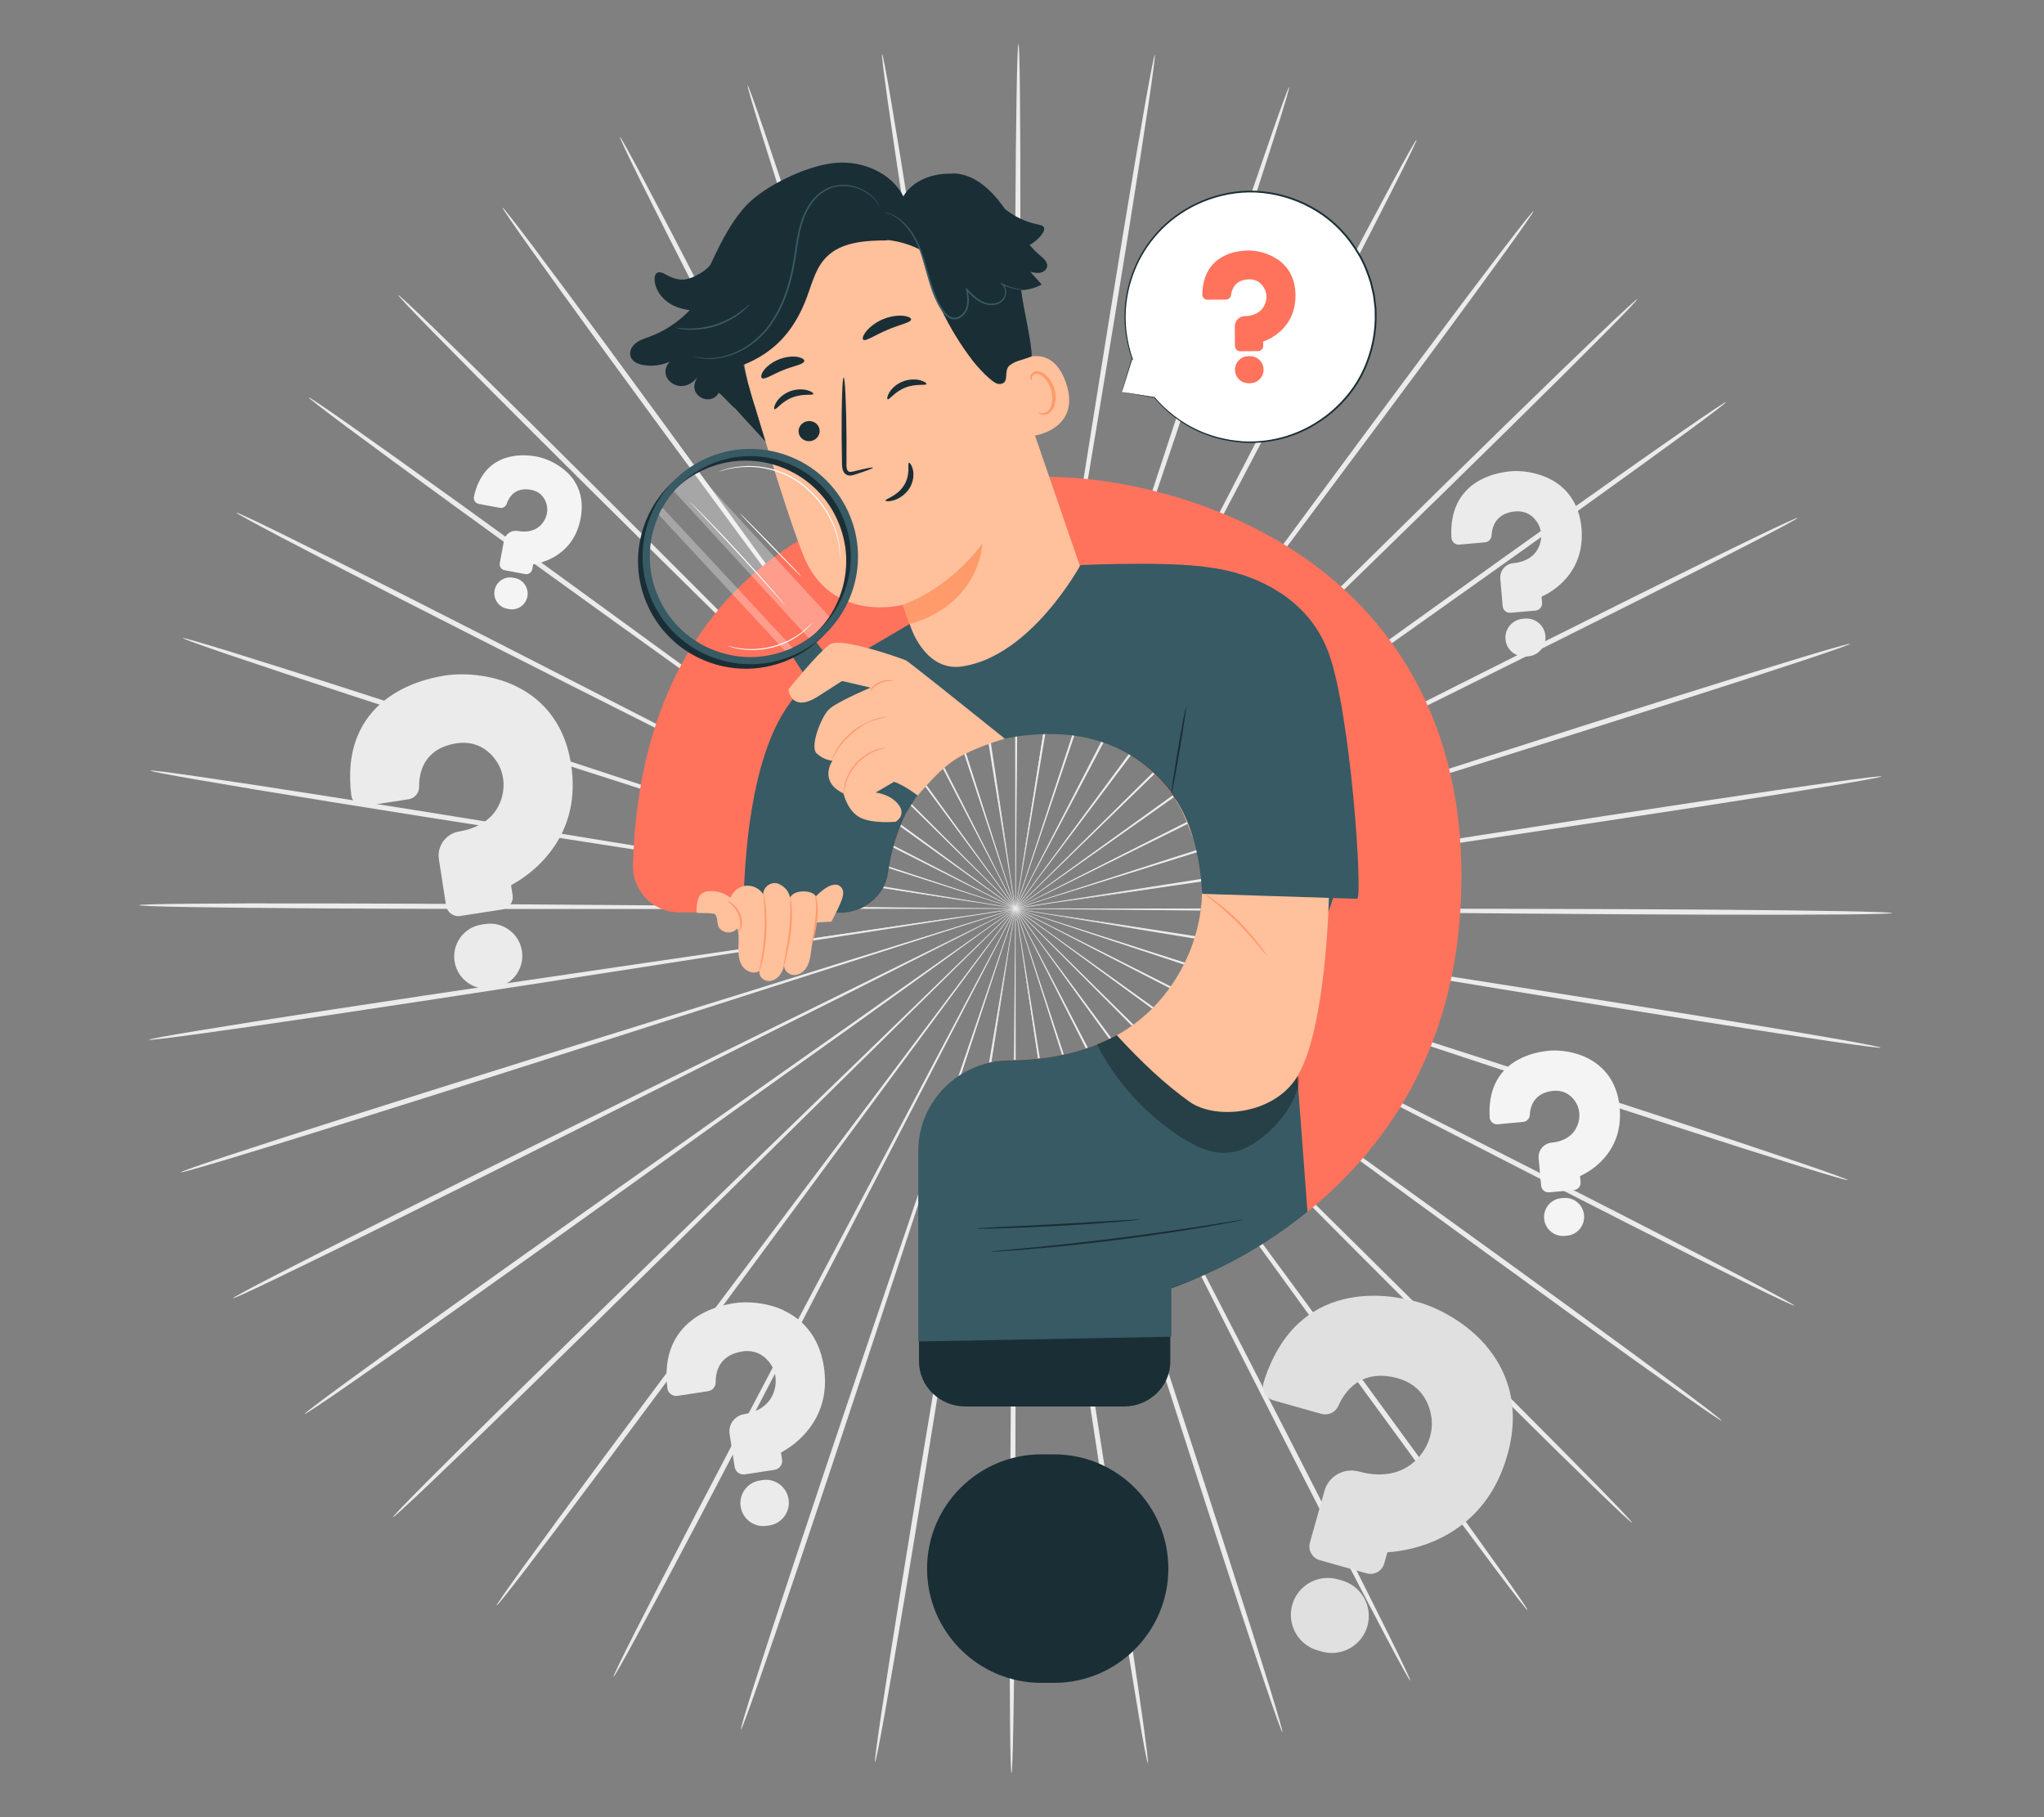 <?xml version="1.0" encoding="UTF-8"?>
<svg id="Layer_2" data-name="Layer 2" xmlns="http://www.w3.org/2000/svg" xmlns:xlink="http://www.w3.org/1999/xlink" viewBox="0 0 540 480">
  <rect x="0" y="0" width="540" height="480" fill="#808080" stroke="none"/>
  <defs>
    <style>
      .cls-1 {
        fill: #ffc09c;
      }

      .cls-1, .cls-2, .cls-3, .cls-4, .cls-5, .cls-6, .cls-7, .cls-8, .cls-9, .cls-10, .cls-11 {
        stroke-width: 0px;
      }

      .cls-12 {
        opacity: .3;
      }

      .cls-2 {
        fill: #ff735d;
      }

      .cls-3 {
        fill: #375a64;
      }

      .cls-5 {
        fill: #e0e0e0;
      }

      .cls-13 {
        clip-path: url(#clippath-6);
      }

      .cls-6 {
        fill: none;
      }

      .cls-14 {
        clip-path: url(#clippath-7);
      }

      .cls-15 {
        clip-path: url(#clippath-1);
      }

      .cls-16 {
        clip-path: url(#clippath-4);
      }

      .cls-7 {
        fill: #1a2e35;
      }

      .cls-8 {
        fill: #fff;
      }

      .cls-9 {
        fill: #ff9b6a;
      }

      .cls-17 {
        clip-path: url(#clippath);
      }

      .cls-10 {
        fill: #f4f4f4;
      }

      .cls-18 {
        clip-path: url(#clippath-3);
      }

      .cls-11 {
        fill: #ebebeb;
      }

      .cls-19 {
        clip-path: url(#clippath-5);
      }
    </style>
    <clipPath id="clippath">
      <rect id="SVGID" class="cls-6" x="32" y="2" width="476" height="476"/>
    </clipPath>
    <clipPath id="clippath-1">
      <rect id="SVGID-2" data-name="SVGID" class="cls-6" x="32" y="2" width="476" height="476"/>
    </clipPath>
    <clipPath id="clippath-3">
      <rect id="SVGID-3" data-name="SVGID" class="cls-6" x="32" y="2" width="476" height="476"/>
    </clipPath>
    <clipPath id="clippath-4">
      <rect id="SVGID-4" data-name="SVGID" class="cls-6" x="32" y="2" width="476" height="476"/>
    </clipPath>
    <clipPath id="clippath-5">
      <rect id="SVGID-5" data-name="SVGID" class="cls-6" x="289.79" y="270.73" width="53.38" height="33.8"/>
    </clipPath>
    <clipPath id="clippath-6">
      <rect id="SVGID-6" data-name="SVGID" class="cls-6" x="178.05" y="124.97" width="41.08" height="43.61"/>
    </clipPath>
    <clipPath id="clippath-7">
      <rect id="SVGID-7" data-name="SVGID" class="cls-6" x="174.07" y="134.13" width="35.33" height="37.73"/>
    </clipPath>
  </defs>
  <g id="Layer_2-2" data-name="Layer 2">
    <g>
      <rect class="cls-6" width="540" height="480"/>
      <g class="cls-17">
        <g class="cls-15">
          <path class="cls-11" d="M334.28,240.68c-45.73-.43-87.12-.83-117.12-1.11-14.97-.07-27.08-.13-35.49-.17-4.17,0-7.41.02-9.65.02-1.08.02-1.91.03-2.51.03-.57.01-.85.03-.85.05s.29.04.85.06c.6.01,1.43.03,2.51.06,2.24.03,5.48.07,9.65.12,8.41.04,20.53.11,35.49.19,30,.02,71.39.04,117.12.07,45.71,0,87.11.06,117.07.27,14.98.11,27.11.25,35.49.41,4.19.08,7.44.16,9.65.25,2.21.08,3.36.17,3.36.25,0,.08-1.16.15-3.37.22-2.21.06-5.46.11-9.65.15-8.38.08-20.51.09-35.49.05-29.97-.08-71.36-.44-117.07-.91"/>
          <path class="cls-11" d="M333.37,250.86c-45.11-7.44-85.93-14.17-115.52-19.06-14.77-2.36-26.73-4.28-35.04-5.6-4.12-.63-7.32-1.12-9.54-1.45-1.07-.15-1.89-.27-2.48-.35-.56-.07-.85-.1-.85-.08,0,.02.28.08.84.19.59.11,1.41.25,2.47.44,2.21.37,5.4.91,9.51,1.6,8.3,1.33,20.26,3.26,35.03,5.63,29.63,4.61,70.51,10.98,115.69,18.01,45.16,7,86.04,13.39,115.61,18.2,14.78,2.4,26.74,4.4,34.99,5.84,4.13.72,7.33,1.3,9.49,1.73,2.17.42,3.3.69,3.28.77-.01.08-1.17-.02-3.36-.3-2.19-.28-5.41-.72-9.56-1.33-8.29-1.21-20.27-3.05-35.07-5.39-29.59-4.68-70.42-11.38-115.5-18.85"/>
          <path class="cls-11" d="M330.85,260.77c-43.36-14.36-82.59-27.35-111.03-36.76-14.21-4.63-25.71-8.37-33.7-10.97-3.97-1.26-7.05-2.24-9.19-2.92-1.03-.31-1.83-.56-2.4-.73-.54-.16-.82-.23-.83-.21,0,.02.26.12.79.32.56.2,1.35.47,2.37.82,2.12.71,5.19,1.74,9.14,3.06,7.99,2.61,19.49,6.36,33.7,11,28.53,9.16,67.88,21.79,111.37,35.75,43.48,13.92,82.83,26.58,111.26,35.93,14.22,4.67,25.7,8.5,33.62,11.21,3.96,1.35,7.03,2.43,9.1,3.18,2.07.75,3.15,1.19,3.12,1.27-.03.08-1.15-.2-3.27-.81-2.12-.61-5.23-1.55-9.23-2.79-8-2.48-19.54-6.16-33.77-10.77-28.47-9.21-67.73-22.17-111.05-36.56"/>
          <path class="cls-11" d="M326.79,270.16c-40.53-20.9-77.2-39.82-103.79-53.53-13.3-6.78-24.06-12.26-31.53-16.07-3.72-1.86-6.61-3.31-8.61-4.31-.97-.47-1.72-.83-2.25-1.09-.51-.24-.77-.36-.78-.34,0,.02.24.16.73.43.52.28,1.26.67,2.21,1.18,1.98,1.03,4.85,2.52,8.54,4.44,7.47,3.81,18.23,9.31,31.52,16.09,26.71,13.47,63.56,32.06,104.28,52.59,40.71,20.5,77.55,39.11,104.14,52.75,13.3,6.82,24.03,12.38,31.42,16.28,3.69,1.95,6.55,3.49,8.48,4.55,1.92,1.07,2.92,1.66,2.88,1.73-.04.07-1.11-.38-3.1-1.31-1.99-.93-4.92-2.35-8.67-4.19-7.5-3.69-18.31-9.12-31.63-15.88-26.65-13.52-63.35-32.41-103.84-53.33"/>
          <path class="cls-11" d="M321.28,278.8c-36.72-26.89-69.94-51.23-94.03-68.87-12.06-8.74-21.82-15.82-28.6-20.73-3.38-2.41-6-4.29-7.82-5.58-.88-.61-1.56-1.09-2.05-1.43-.47-.32-.71-.47-.72-.46-.01.01.21.2.66.54.47.36,1.13.86,1.99,1.51,1.79,1.32,4.39,3.24,7.73,5.7,6.77,4.92,16.53,12,28.58,20.75,24.25,17.42,57.7,41.46,94.66,68.02,36.97,26.52,70.4,50.59,94.5,68.15,12.05,8.78,21.77,15.93,28.45,20.92,3.34,2.5,5.92,4.45,7.65,5.8,1.73,1.35,2.62,2.09,2.57,2.16-.05.07-1.03-.55-2.85-1.78-1.82-1.23-4.48-3.08-7.89-5.48-6.82-4.8-16.64-11.82-28.73-20.56-24.18-17.46-57.43-41.77-94.11-68.68"/>
          <path class="cls-11" d="M314.47,286.49c-32.03-32.2-61.01-61.33-82.02-82.45-10.53-10.48-19.06-18.97-24.98-24.87-2.95-2.9-5.26-5.15-6.84-6.71-.77-.74-1.37-1.31-1.8-1.73-.41-.38-.63-.58-.64-.56-.01.01.18.23.56.63.41.43.99,1.02,1.73,1.79,1.56,1.58,3.83,3.87,6.74,6.81,5.92,5.9,14.44,14.39,24.96,24.88,21.2,20.93,50.45,49.8,82.78,81.71,32.33,31.87,61.56,60.77,82.6,81.82,10.52,10.52,18.99,19.08,24.81,25.03,2.91,2.98,5.15,5.31,6.64,6.9,1.5,1.6,2.26,2.47,2.2,2.52-.06.06-.93-.7-2.54-2.19-1.61-1.49-3.94-3.73-6.93-6.62-5.98-5.79-14.57-14.23-25.13-24.71-21.13-20.95-50.14-50.07-82.13-82.28"/>
          <path class="cls-11" d="M306.54,293.04c-26.56-36.72-50.6-69.94-68.02-94.03-8.75-11.97-15.83-21.66-20.75-28.4-2.46-3.32-4.38-5.9-5.7-7.68-.65-.85-1.15-1.51-1.51-1.98-.34-.44-.53-.66-.54-.65-.02.01.14.25.46.71.34.48.81,1.16,1.43,2.04,1.29,1.8,3.17,4.41,5.58,7.77,4.91,6.73,11.99,16.43,20.73,28.41,17.64,23.93,41.99,56.94,68.88,93.41,26.91,36.44,51.23,69.47,68.69,93.49,8.73,12.01,15.75,21.76,20.55,28.53,2.4,3.39,4.25,6.03,5.47,7.84,1.23,1.81,1.84,2.78,1.77,2.83-.07.05-.81-.83-2.16-2.55s-3.31-4.29-5.81-7.61c-5-6.64-12.15-16.29-20.93-28.27-17.57-23.94-41.64-57.16-68.15-93.87"/>
          <path class="cls-11" d="M297.67,298.29c-20.41-40.36-38.88-76.89-52.27-103.36-6.74-13.17-12.21-23.84-16-31.25-1.91-3.65-3.39-6.5-4.41-8.46-.51-.94-.89-1.67-1.17-2.19-.27-.49-.42-.74-.43-.73-.02,0,.1.27.34.78.26.53.62,1.27,1.09,2.23.99,1.98,2.43,4.85,4.28,8.53,3.79,7.41,9.24,18.08,15.97,31.26,13.63,26.35,32.44,62.71,53.23,102.89,20.81,40.14,39.59,76.52,53.03,102.93,6.72,13.21,12.11,23.92,15.78,31.35,1.83,3.72,3.24,6.61,4.16,8.59.93,1.98,1.38,3.03,1.3,3.07-.08.04-.67-.95-1.73-2.86-1.06-1.91-2.59-4.74-4.53-8.41-3.88-7.33-9.42-17.97-16.19-31.15-13.56-26.36-32.06-62.87-52.43-103.23"/>
          <path class="cls-11" d="M288.07,302.11c-13.72-43.03-26.13-81.96-35.13-110.19-4.56-14.06-8.25-25.44-10.81-33.34-1.3-3.91-2.31-6.94-3.01-9.04-.35-1.01-.62-1.79-.81-2.34-.19-.53-.29-.79-.31-.79-.02,0,.05.28.21.82.17.56.41,1.35.72,2.37.66,2.11,1.63,5.16,2.86,9.09,2.56,7.9,6.24,19.29,10.79,33.35,9.26,28.14,22.04,66.96,36.15,109.86,14.14,42.87,26.89,81.71,35.95,109.88,4.53,14.08,8.14,25.5,10.58,33.41,1.22,3.95,2.14,7.03,2.74,9.13.6,2.1.87,3.21.79,3.23-.08.02-.51-1.04-1.25-3.09-.74-2.05-1.8-5.09-3.13-9-2.67-7.84-6.43-19.2-11.02-33.27-9.18-28.13-21.63-67.06-35.31-110.08"/>
          <path class="cls-11" d="M277.97,304.38c-6.68-44.62-12.73-85-17.11-114.26-2.26-14.59-4.09-26.4-5.36-34.6-.66-4.06-1.17-7.22-1.53-9.4-.18-1.05-.32-1.86-.43-2.44-.1-.55-.16-.83-.18-.83s0,.29.08.84c.08.58.19,1.4.33,2.45.32,2.19.78,5.35,1.38,9.42,1.26,8.2,3.08,20.01,5.33,34.61,4.65,29.23,11.08,69.55,18.17,114.1,7.13,44.53,13.52,84.86,17.96,114.09,2.23,14.61,3.97,26.45,5.12,34.64.57,4.09.99,7.28,1.25,9.44.26,2.16.35,3.3.27,3.32s-.34-1.11-.75-3.24c-.41-2.14-.97-5.3-1.66-9.38-1.38-8.15-3.29-19.96-5.58-34.57-4.58-29.21-10.66-69.59-17.31-114.19"/>
          <path class="cls-11" d="M267.64,305.08c.41-45.1.78-85.91,1.05-115.5.06-14.76.11-26.7.15-35-.01-4.11-.02-7.31-.03-9.52-.02-1.07-.03-1.89-.04-2.48-.01-.56-.03-.84-.05-.84-.02,0-.04.29-.06.84-.01.59-.03,1.41-.06,2.48-.03,2.21-.07,5.41-.12,9.52-.04,8.3-.1,20.24-.17,35,0,29.58,0,70.4,0,115.5.03,45.08,0,85.9-.2,115.46-.1,14.78-.23,26.73-.39,35-.08,4.13-.16,7.34-.25,9.52-.08,2.18-.17,3.32-.25,3.32-.08,0-.16-1.14-.22-3.32-.06-2.18-.12-5.39-.16-9.52-.08-8.27-.11-20.22-.07-35,.07-29.55.41-70.37.85-115.45"/>
          <path class="cls-11" d="M257.32,304.19c7.52-44.49,14.32-84.75,19.25-113.93,2.39-14.57,4.32-26.36,5.66-34.55.64-4.06,1.13-7.22,1.47-9.41.15-1.06.27-1.87.35-2.45.07-.55.1-.84.08-.84-.02,0-.08.28-.19.82-.11.58-.26,1.39-.45,2.44-.38,2.18-.92,5.33-1.62,9.38-1.35,8.19-3.29,19.98-5.69,34.55-4.66,29.23-11.09,69.55-18.19,114.1-7.06,44.54-13.53,84.86-18.38,114.02-2.43,14.58-4.44,26.37-5.9,34.51-.73,4.07-1.32,7.23-1.75,9.36-.43,2.14-.69,3.25-.78,3.24-.08-.01.02-1.15.3-3.31.28-2.16.73-5.34,1.34-9.43,1.22-8.18,3.08-20,5.44-34.59,4.72-29.18,11.49-69.46,19.04-113.92"/>
          <path class="cls-11" d="M247.27,301.71c14.53-42.77,27.68-81.47,37.21-109.52,4.68-14.02,8.47-25.36,11.11-33.24,1.27-3.91,2.26-6.96,2.95-9.06.32-1.02.56-1.8.74-2.37.16-.54.23-.81.22-.82-.02,0-.13.26-.32.78-.2.55-.48,1.33-.83,2.33-.72,2.09-1.76,5.12-3.1,9.01-2.64,7.88-6.44,19.22-11.13,33.24-9.27,28.14-22.05,66.96-36.18,109.85-14.09,42.89-26.91,81.7-36.36,109.75-4.72,14.02-8.6,25.35-11.34,33.17-1.37,3.91-2.46,6.93-3.22,8.97-.76,2.04-1.21,3.1-1.29,3.08-.08-.03.2-1.14.82-3.23.62-2.09,1.57-5.16,2.83-9.1,2.51-7.89,6.23-19.27,10.9-33.31,9.32-28.09,22.44-66.8,37-109.54"/>
          <path class="cls-11" d="M237.75,297.71c21.17-39.98,40.33-76.16,54.21-102.39,6.86-13.12,12.42-23.73,16.27-31.11,1.88-3.67,3.35-6.52,4.36-8.49.48-.96.85-1.69,1.11-2.22.24-.5.36-.77.34-.77-.02,0-.16.24-.44.73-.28.52-.68,1.24-1.19,2.18-1.04,1.95-2.55,4.78-4.49,8.42-3.86,7.37-9.43,17.98-16.3,31.1-13.64,26.35-32.47,62.7-53.27,102.87-20.76,40.16-39.61,76.51-53.42,102.73-6.9,13.11-12.54,23.7-16.49,30.99-1.98,3.65-3.53,6.47-4.61,8.36-1.08,1.9-1.68,2.88-1.76,2.84-.07-.04.39-1.09,1.33-3.06.95-1.97,2.38-4.85,4.25-8.55,3.74-7.4,9.23-18.06,16.08-31.2,13.69-26.29,32.82-62.49,54.01-102.43"/>
          <path class="cls-11" d="M228.98,292.28c27.25-36.23,51.9-69.01,69.77-92.77,8.86-11.9,16.03-21.53,21-28.22,2.44-3.33,4.34-5.92,5.65-7.71.62-.87,1.1-1.54,1.45-2.02.32-.46.48-.7.46-.71-.01-.01-.2.21-.55.65-.36.47-.87,1.12-1.52,1.97-1.34,1.77-3.28,4.33-5.77,7.63-4.98,6.68-12.16,16.31-21.02,28.2-17.65,23.92-42.01,56.92-68.92,93.39-26.87,36.47-51.25,69.46-69.05,93.24-8.9,11.89-16.14,21.48-21.2,28.07-2.53,3.29-4.51,5.84-5.88,7.55-1.37,1.71-2.12,2.58-2.19,2.53-.07-.05.55-1.02,1.8-2.82,1.25-1.8,3.12-4.42,5.55-7.79,4.87-6.73,11.98-16.42,20.83-28.34,17.69-23.86,42.32-56.66,69.58-92.85"/>
          <path class="cls-11" d="M221.18,285.57c32.63-31.61,62.15-60.21,83.56-80.94,10.63-10.39,19.23-18.81,25.2-24.65,2.94-2.92,5.22-5.18,6.8-6.75.75-.77,1.33-1.35,1.75-1.78.39-.4.58-.62.57-.63-.01-.01-.23.18-.64.56-.43.41-1.03.97-1.82,1.71-1.6,1.54-3.92,3.78-6.91,6.65-5.98,5.84-14.58,14.25-25.22,24.63-21.21,20.92-50.47,49.79-82.81,81.68-32.29,31.91-61.58,60.75-82.92,81.51-10.66,10.38-19.33,18.74-25.37,24.48-3.02,2.87-5.38,5.08-7,6.56-1.62,1.48-2.5,2.23-2.56,2.17-.06-.06.71-.92,2.22-2.5,1.51-1.58,3.78-3.89,6.71-6.84,5.87-5.9,14.42-14.38,25.04-24.8,21.24-20.85,50.74-49.48,83.38-81.05"/>
          <path class="cls-11" d="M214.53,277.75c37.22-26.22,70.89-49.94,95.31-67.14,12.14-8.64,21.96-15.63,28.78-20.49,3.36-2.43,5.98-4.32,7.78-5.63.86-.64,1.53-1.13,2.01-1.49.45-.34.67-.52.66-.54-.01-.01-.26.14-.72.45-.49.34-1.18.8-2.06,1.41-1.83,1.28-4.47,3.13-7.87,5.51-6.83,4.85-16.65,11.84-28.8,20.46-24.25,17.41-57.71,41.44-94.68,67.99-36.93,26.56-70.42,50.57-94.76,67.8-12.17,8.62-22.05,15.55-28.92,20.29-3.43,2.37-6.11,4.19-7.95,5.4-1.83,1.21-2.82,1.82-2.87,1.75-.05-.07.84-.8,2.59-2.13,1.75-1.33,4.34-3.27,7.71-5.73,6.73-4.93,16.52-11.99,28.65-20.66,24.27-17.34,57.93-41.1,95.15-67.27"/>
          <path class="cls-11" d="M209.2,269c40.92-20.15,77.94-38.39,104.78-51.61,13.35-6.66,24.17-12.05,31.67-15.8,3.7-1.88,6.59-3.35,8.58-4.36.95-.5,1.69-.88,2.22-1.16.5-.27.75-.41.74-.43,0-.02-.28.1-.79.33-.54.26-1.29.61-2.26,1.07-2.01.98-4.91,2.4-8.65,4.22-7.51,3.74-18.33,9.12-31.68,15.77-26.72,13.46-63.57,32.03-104.3,52.56-40.69,20.54-77.57,39.09-104.34,52.36-13.39,6.64-24.25,11.96-31.78,15.58-3.77,1.81-6.7,3.2-8.71,4.11-2,.91-3.07,1.36-3.11,1.28-.04-.07.96-.66,2.9-1.71,1.93-1.05,4.81-2.56,8.52-4.47,7.43-3.83,18.21-9.3,31.57-15.99,26.72-13.39,63.73-31.66,104.64-51.77"/>
          <path class="cls-11" d="M205.33,259.54c43.62-13.55,83.1-25.82,111.71-34.71,14.25-4.51,25.79-8.15,33.8-10.69,3.96-1.28,7.04-2.28,9.17-2.97,1.02-.34,1.81-.61,2.38-.8.53-.19.8-.29.8-.31,0-.02-.29.05-.83.21-.57.17-1.37.4-2.41.71-2.14.66-5.23,1.61-9.21,2.83-8.01,2.53-19.55,6.17-33.81,10.66-28.53,9.15-67.89,21.77-111.38,35.72-43.46,13.98-82.84,26.57-111.4,35.52-14.28,4.48-25.85,8.05-33.87,10.45-4.01,1.2-7.13,2.12-9.25,2.71-2.12.59-3.25.86-3.28.79-.03-.08,1.05-.51,3.13-1.24,2.08-.73,5.16-1.78,9.13-3.09,7.95-2.63,19.47-6.36,33.73-10.89,28.52-9.07,67.99-21.37,111.6-34.89"/>
          <path class="cls-11" d="M203.01,249.59c45.24-6.62,86.18-12.61,115.86-16.95,14.79-2.24,26.77-4.05,35.08-5.31,4.12-.65,7.32-1.16,9.53-1.51,1.07-.18,1.88-.32,2.47-.42.56-.1.84-.16.84-.18,0-.02-.29,0-.85.08-.59.08-1.42.19-2.49.33-2.22.32-5.43.78-9.55,1.37-8.32,1.25-20.29,3.05-35.09,5.28-29.63,4.61-70.52,10.97-115.69,17.99-45.15,7.06-86.04,13.38-115.68,17.79-14.82,2.21-26.82,3.93-35.12,5.07-4.15.57-7.38.98-9.57,1.24-2.19.26-3.35.35-3.36.27-.01-.08,1.12-.33,3.29-.74,2.17-.4,5.37-.96,9.51-1.64,8.27-1.37,20.24-3.25,35.05-5.52,29.61-4.54,70.55-10.56,115.78-17.14"/>
          <path class="cls-11" d="M202.3,239.4c45.73.38,87.12.72,117.12.97,14.97.05,27.08.1,35.49.13,4.17-.02,7.41-.03,9.65-.03,1.08-.02,1.91-.03,2.51-.04.57-.01.85-.03.85-.05s-.29-.04-.85-.05c-.6-.01-1.43-.03-2.51-.06-2.24-.02-5.48-.06-9.65-.11-8.41-.03-20.53-.08-35.49-.15-30,.02-71.39.04-117.12.07-45.71.06-87.11.05-117.08-.13-14.98-.09-27.11-.21-35.49-.36-4.19-.07-7.44-.15-9.65-.24s-3.36-.17-3.36-.25c0-.08,1.16-.16,3.37-.22,2.21-.07,5.46-.12,9.65-.16,8.38-.09,20.51-.12,35.49-.09,29.97.05,71.36.36,117.07.77"/>
          <path class="cls-11" d="M203.2,229.22c45.12,7.38,85.95,14.07,115.54,18.91,14.78,2.34,26.74,4.24,35.04,5.56,4.12.62,7.33,1.11,9.54,1.44,1.07.15,1.89.26,2.49.35.56.07.85.1.85.08,0-.02-.28-.08-.83-.19-.59-.11-1.41-.25-2.47-.44-2.21-.37-5.41-.9-9.51-1.59-8.31-1.32-20.27-3.23-35.04-5.59-29.64-4.58-70.53-10.89-115.71-17.87-45.17-6.94-86.06-13.29-115.63-18.06-14.79-2.38-26.75-4.37-35-5.8-4.13-.72-7.33-1.29-9.49-1.71-2.17-.42-3.3-.68-3.28-.76.01-.08,1.17.02,3.36.29,2.19.27,5.41.72,9.56,1.32,8.29,1.2,20.28,3.02,35.08,5.35,29.6,4.64,70.44,11.29,115.53,18.71"/>
          <path class="cls-11" d="M205.71,219.31c43.38,14.3,82.63,27.24,111.08,36.62,14.22,4.61,25.72,8.34,33.72,10.93,3.97,1.25,7.06,2.23,9.19,2.9,1.03.31,1.83.56,2.4.73.54.16.82.23.83.21,0-.02-.26-.12-.79-.32-.56-.2-1.35-.47-2.37-.82-2.12-.71-5.19-1.73-9.14-3.05-7.99-2.6-19.5-6.34-33.71-10.96-28.54-9.12-67.91-21.7-111.42-35.61-43.5-13.86-82.87-26.48-111.31-35.79-14.22-4.65-25.72-8.47-33.64-11.16-3.96-1.35-7.03-2.42-9.1-3.17-2.07-.75-3.15-1.19-3.12-1.27.03-.08,1.15.2,3.27.81,2.12.61,5.23,1.55,9.23,2.78,8,2.47,19.54,6.13,33.79,10.72,28.49,9.18,67.76,22.09,111.1,36.42"/>
          <path class="cls-11" d="M209.76,209.92c40.56,20.85,77.25,39.72,103.86,53.4,13.3,6.76,24.08,12.23,31.55,16.03,3.72,1.86,6.61,3.3,8.61,4.3.97.47,1.72.83,2.25,1.09.51.24.78.36.78.34,0-.02-.24-.16-.74-.43-.52-.28-1.26-.67-2.21-1.18-1.98-1.03-4.85-2.51-8.54-4.43-7.48-3.8-18.24-9.28-31.54-16.05-26.73-13.44-63.6-31.98-104.34-52.46-40.74-20.44-77.6-39.02-104.21-52.62-13.3-6.8-24.04-12.35-31.44-16.24-3.7-1.95-6.56-3.48-8.48-4.54-1.93-1.06-2.92-1.66-2.88-1.73.04-.07,1.11.38,3.1,1.31,2,.93,4.92,2.34,8.67,4.18,7.5,3.68,18.32,9.09,31.65,15.84,26.67,13.48,63.39,32.33,103.91,53.2"/>
          <path class="cls-11" d="M215.26,201.27c36.75,26.85,70.01,51.14,94.11,68.75,12.07,8.73,21.84,15.79,28.62,20.7,3.38,2.41,6.01,4.28,7.82,5.57.88.61,1.57,1.09,2.05,1.43.47.32.71.47.72.46.01-.01-.21-.2-.66-.54-.48-.36-1.14-.85-2-1.5-1.8-1.32-4.39-3.23-7.74-5.69-6.78-4.91-16.55-11.98-28.61-20.72-24.27-17.39-57.75-41.39-94.74-67.9-37-26.47-70.47-50.5-94.59-68.04-12.06-8.77-21.79-15.91-28.48-20.89-3.34-2.49-5.93-4.45-7.66-5.79-1.73-1.35-2.62-2.09-2.57-2.15.05-.07,1.03.54,2.86,1.77,1.82,1.23,4.49,3.07,7.9,5.47,6.83,4.79,16.65,11.8,28.75,20.52,24.2,17.43,57.48,41.7,94.2,68.56"/>
          <path class="cls-11" d="M222.05,193.57c32.07,32.16,61.09,61.26,82.13,82.35,10.55,10.47,19.08,18.95,25.01,24.84,2.96,2.9,5.26,5.15,6.85,6.7.78.74,1.37,1.31,1.8,1.72.41.38.63.57.64.56.01-.01-.18-.23-.57-.63-.41-.43-.99-1.02-1.73-1.79-1.57-1.58-3.83-3.87-6.74-6.81-5.92-5.89-14.46-14.37-24.99-24.85-21.23-20.9-50.52-49.74-82.88-81.61-32.37-31.83-61.64-60.69-82.7-81.72-10.53-10.51-19.02-19.05-24.84-25-2.91-2.98-5.15-5.3-6.65-6.9-1.5-1.6-2.26-2.46-2.2-2.52.06-.06.93.7,2.54,2.19,1.61,1.49,3.95,3.72,6.94,6.61,5.99,5.78,14.59,14.22,25.17,24.68,21.16,20.93,50.21,50.01,82.24,82.18"/>
          <path class="cls-11" d="M229.98,187.01c26.61,36.68,50.69,69.88,68.14,93.95,8.77,11.96,15.86,21.64,20.79,28.37,2.47,3.31,4.38,5.89,5.71,7.67.65.85,1.15,1.51,1.51,1.98.34.44.53.66.54.65.01-.01-.14-.25-.46-.71-.34-.48-.81-1.16-1.43-2.03-1.3-1.8-3.17-4.41-5.59-7.76-4.92-6.73-12.01-16.42-20.77-28.38-17.67-23.91-42.06-56.89-69-93.33-26.96-36.41-51.32-69.41-68.81-93.41-8.75-12-15.78-21.74-20.59-28.51-2.4-3.39-4.25-6.03-5.48-7.83-1.23-1.81-1.84-2.78-1.78-2.83.07-.05.81.83,2.16,2.55,1.35,1.72,3.31,4.28,5.81,7.6,5,6.63,12.17,16.28,20.97,28.24,17.6,23.92,41.71,57.1,68.27,93.79"/>
          <path class="cls-11" d="M238.85,181.74c20.46,40.34,38.98,76.84,52.4,103.3,6.76,13.17,12.24,23.82,16.04,31.22,1.91,3.65,3.4,6.5,4.42,8.46.51.94.9,1.67,1.18,2.19.27.49.42.74.43.73.02,0-.1-.27-.34-.78-.26-.53-.62-1.27-1.09-2.23-.99-1.98-2.44-4.84-4.29-8.53-3.8-7.4-9.26-18.07-16.01-31.24-13.67-26.34-32.52-62.67-53.36-102.82-20.86-40.11-39.69-76.47-53.16-102.87-6.74-13.2-12.14-23.91-15.82-31.33-1.84-3.71-3.25-6.61-4.17-8.58-.93-1.98-1.38-3.03-1.3-3.07.07-.04.67.95,1.73,2.85,1.06,1.91,2.6,4.74,4.54,8.4,3.89,7.32,9.44,17.96,16.23,31.13,13.59,26.34,32.14,62.83,52.56,103.16"/>
          <path class="cls-11" d="M248.44,177.92c13.77,43.01,26.24,81.93,35.27,110.14,4.58,14.05,8.28,25.43,10.86,33.32,1.3,3.9,2.32,6.94,3.02,9.04.35,1.01.62,1.79.81,2.34.19.53.3.79.31.79.02,0-.05-.28-.21-.82-.17-.56-.41-1.35-.72-2.37-.67-2.11-1.63-5.16-2.88-9.08-2.57-7.9-6.26-19.28-10.83-33.33-9.3-28.13-22.12-66.94-36.3-109.82-14.2-42.85-27-81.67-36.09-109.83-4.55-14.08-8.18-25.49-10.62-33.4-1.22-3.95-2.15-7.03-2.75-9.12-.6-2.09-.88-3.21-.8-3.23.08-.02.51,1.04,1.26,3.09.75,2.05,1.81,5.08,3.14,9,2.68,7.83,6.46,19.2,11.07,33.26,9.22,28.12,21.72,67.04,35.45,110.03"/>
          <path class="cls-11" d="M258.53,175.63c6.74,44.61,12.84,84.98,17.26,114.24,2.28,14.59,4.12,26.39,5.4,34.59.67,4.06,1.18,7.22,1.54,9.4.18,1.05.33,1.86.43,2.44.1.55.16.83.18.83.02,0,0-.29-.08-.84-.08-.58-.19-1.4-.33-2.45-.32-2.19-.79-5.35-1.39-9.42-1.27-8.2-3.11-20.01-5.38-34.6-4.69-29.22-11.17-69.53-18.32-114.08-7.18-44.52-13.63-84.85-18.11-114.07-2.24-14.61-4.01-26.44-5.16-34.63-.58-4.09-1-7.28-1.26-9.44-.26-2.16-.36-3.3-.27-3.32.08-.01.34,1.1.75,3.24.41,2.14.97,5.3,1.67,9.38,1.39,8.15,3.31,19.96,5.62,34.56,4.62,29.2,10.75,69.57,17.45,114.16"/>
          <path class="cls-11" d="M268.86,174.92c-.35,45.1-.67,85.92-.91,115.5-.04,14.76-.08,26.71-.11,35,.02,4.11.03,7.31.04,9.52.02,1.07.03,1.89.04,2.47.02.56.03.84.05.84.02,0,.04-.29.05-.84.01-.59.03-1.41.06-2.48.02-2.21.06-5.41.1-9.52.03-8.3.07-20.24.13-35-.04-29.59-.09-70.4-.14-115.5-.09-45.08-.11-85.9.06-115.46.08-14.78.2-26.74.35-35,.07-4.13.15-7.34.23-9.52.08-2.18.17-3.32.25-3.32s.16,1.14.23,3.32c.07,2.18.13,5.39.17,9.52.09,8.27.13,20.22.11,35-.03,29.55-.32,70.37-.7,115.45"/>
          <path class="cls-11" d="M279.18,175.8c-7.46,44.5-14.21,84.77-19.1,113.96-2.37,14.57-4.28,26.37-5.62,34.56-.63,4.06-1.12,7.22-1.46,9.41-.15,1.06-.27,1.87-.35,2.45-.07.55-.1.84-.08.84.02,0,.08-.28.19-.82.11-.58.25-1.39.45-2.44.37-2.18.91-5.33,1.6-9.38,1.34-8.19,3.26-19.99,5.64-34.56,4.62-29.23,11-69.56,18.04-114.12,7.01-44.55,13.42-84.88,18.23-114.05,2.41-14.58,4.41-26.38,5.86-34.52.72-4.07,1.31-7.23,1.73-9.36.42-2.14.69-3.25.77-3.24.08.01-.02,1.15-.3,3.31-.28,2.16-.72,5.34-1.33,9.43-1.21,8.18-3.05,20-5.4,34.59-4.68,29.19-11.4,69.47-18.89,113.94"/>
          <path class="cls-11" d="M289.23,178.27c-14.47,42.78-27.57,81.5-37.07,109.57-4.66,14.02-8.44,25.37-11.06,33.26-1.27,3.91-2.26,6.96-2.94,9.06-.32,1.02-.56,1.8-.74,2.37-.16.54-.23.81-.22.82.02,0,.13-.26.32-.79.2-.56.47-1.33.83-2.34.71-2.09,1.75-5.12,3.08-9.02,2.63-7.88,6.41-19.23,11.09-33.25,9.23-28.15,21.96-66.98,36.04-109.9,14.03-42.9,26.8-81.74,36.22-109.79,4.71-14.03,8.57-25.37,11.3-33.18,1.37-3.91,2.45-6.94,3.21-8.98.76-2.04,1.2-3.1,1.28-3.08.08.03-.2,1.14-.82,3.23-.62,2.09-1.56,5.16-2.82,9.11-2.5,7.89-6.21,19.28-10.85,33.32-9.29,28.1-22.36,66.83-36.86,109.58"/>
          <path class="cls-11" d="M298.76,182.26c-21.12,40.01-40.23,76.21-54.08,102.45-6.84,13.13-12.39,23.75-16.23,31.13-1.88,3.67-3.34,6.53-4.35,8.5-.48.96-.84,1.69-1.11,2.22-.24.5-.36.77-.34.77.02,0,.16-.24.44-.73.28-.52.68-1.24,1.19-2.18,1.04-1.96,2.55-4.79,4.48-8.43,3.85-7.38,9.4-18,16.26-31.12,13.61-26.37,32.38-62.74,53.13-102.93,20.71-40.19,39.51-76.56,53.29-102.8,6.88-13.12,12.51-23.72,16.45-31.02,1.97-3.65,3.52-6.47,4.6-8.37,1.08-1.9,1.68-2.88,1.75-2.84.07.04-.38,1.09-1.33,3.06-.94,1.97-2.37,4.85-4.24,8.55-3.73,7.4-9.21,18.07-16.04,31.22-13.66,26.31-32.74,62.53-53.88,102.5"/>
          <path class="cls-11" d="M307.54,187.67c-27.2,36.26-51.81,69.07-69.65,92.86-8.84,11.91-16,21.55-20.97,28.24-2.44,3.33-4.33,5.93-5.64,7.72-.62.87-1.1,1.54-1.44,2.02-.32.46-.48.7-.46.71.01.01.2-.21.55-.65.36-.47.87-1.12,1.52-1.97,1.34-1.77,3.27-4.34,5.76-7.63,4.98-6.69,12.14-16.32,20.99-28.23,17.62-23.94,41.93-56.98,68.8-93.48,26.82-36.5,51.16-69.52,68.93-93.32,8.88-11.9,16.11-21.5,21.16-28.1,2.53-3.3,4.5-5.85,5.87-7.56,1.37-1.71,2.12-2.59,2.18-2.54.07.05-.55,1.02-1.8,2.82-1.24,1.8-3.11,4.43-5.54,7.8-4.86,6.74-11.96,16.43-20.79,28.37-17.66,23.88-42.25,56.72-69.46,92.94"/>
          <path class="cls-11" d="M315.35,194.37c-32.59,31.65-62.08,60.28-83.45,81.04-10.61,10.41-19.2,18.83-25.17,24.68-2.93,2.92-5.22,5.19-6.79,6.76-.75.77-1.33,1.36-1.75,1.78-.39.4-.58.62-.57.63.01.01.23-.18.64-.56.43-.41,1.03-.97,1.81-1.71,1.6-1.55,3.92-3.78,6.9-6.66,5.97-5.85,14.57-14.26,25.19-24.66,21.18-20.95,50.41-49.85,82.7-81.79,32.25-31.95,61.51-60.83,82.81-81.61,10.65-10.39,19.31-18.77,25.34-24.51,3.01-2.87,5.37-5.09,6.99-6.57,1.62-1.48,2.5-2.23,2.56-2.17.06.06-.71.92-2.22,2.51-1.51,1.59-3.77,3.9-6.7,6.85-5.86,5.91-14.4,14.4-25.01,24.83-21.21,20.88-50.68,49.55-83.28,81.15"/>
          <path class="cls-11" d="M322.01,202.18c-37.18,26.26-70.83,50.03-95.22,67.26-12.12,8.65-21.94,15.66-28.75,20.52-3.36,2.43-5.97,4.33-7.78,5.64-.86.64-1.53,1.13-2.01,1.49-.45.34-.67.52-.66.54.01.01.26-.14.72-.45.49-.34,1.17-.8,2.06-1.41,1.82-1.28,4.47-3.13,7.86-5.52,6.82-4.86,16.64-11.86,28.77-20.5,24.23-17.44,57.66-41.51,94.59-68.11,36.9-26.61,70.35-50.65,94.67-67.92,12.16-8.63,22.03-15.58,28.9-20.33,3.43-2.37,6.11-4.2,7.94-5.41,1.83-1.21,2.82-1.82,2.87-1.75.05.07-.84.8-2.59,2.14-1.74,1.33-4.34,3.27-7.7,5.74-6.72,4.94-16.5,12.01-28.62,20.69-24.24,17.37-57.88,41.17-95.06,67.39"/>
          <path class="cls-11" d="M327.35,210.92c-40.89,20.21-77.89,38.49-104.71,51.75-13.35,6.68-24.15,12.08-31.65,15.84-3.7,1.89-6.58,3.35-8.57,4.37-.95.5-1.69.89-2.22,1.16-.5.27-.75.41-.74.43,0,.02.28-.1.79-.33.54-.26,1.29-.61,2.26-1.08,2-.98,4.91-2.41,8.64-4.24,7.51-3.75,18.31-9.15,31.67-15.81,26.7-13.5,63.53-32.11,104.23-52.69,40.66-20.6,77.52-39.19,104.28-52.49,13.38-6.65,24.23-11.99,31.76-15.62,3.77-1.82,6.7-3.21,8.7-4.12,2-.92,3.07-1.36,3.11-1.29.04.07-.96.66-2.89,1.71-1.93,1.05-4.81,2.56-8.52,4.48-7.42,3.84-18.2,9.32-31.55,16.03-26.7,13.42-63.69,31.74-104.58,51.9"/>
          <path class="cls-11" d="M331.24,220.38c-43.6,13.61-83.06,25.93-111.66,34.85-14.24,4.52-25.78,8.19-33.78,10.73-3.96,1.29-7.04,2.29-9.16,2.98-1.02.35-1.81.61-2.37.8-.53.19-.8.29-.8.31,0,.02.29-.05.83-.21.57-.17,1.37-.4,2.4-.71,2.14-.66,5.23-1.61,9.21-2.84,8.01-2.54,19.54-6.19,33.79-10.7,28.52-9.19,67.86-21.86,111.33-35.86,43.44-14.03,82.8-26.68,111.35-35.66,14.27-4.49,25.84-8.08,33.86-10.5,4.01-1.21,7.13-2.13,9.25-2.72,2.12-.59,3.25-.87,3.28-.79.03.08-1.05.51-3.13,1.24-2.08.74-5.15,1.78-9.12,3.11-7.94,2.64-19.46,6.38-33.72,10.93-28.51,9.11-67.96,21.46-111.56,35.03"/>
          <path class="cls-11" d="M333.56,230.33c-45.23,6.68-86.16,12.72-115.83,17.09-14.79,2.26-26.76,4.08-35.08,5.35-4.11.66-7.32,1.17-9.53,1.52-1.07.18-1.88.32-2.47.43-.56.1-.84.16-.84.18,0,.02.29,0,.85-.08.59-.08,1.42-.19,2.49-.33,2.22-.32,5.42-.78,9.55-1.38,8.31-1.26,20.29-3.08,35.08-5.33,29.63-4.65,70.5-11.06,115.67-18.14,45.14-7.11,86.03-13.49,115.65-17.93,14.81-2.22,26.81-3.97,35.11-5.11,4.15-.57,7.38-.99,9.57-1.25,2.19-.26,3.35-.35,3.36-.27s-1.12.34-3.29.74c-2.17.41-5.37.96-9.51,1.65-8.26,1.38-20.24,3.28-35.04,5.56-29.61,4.57-70.54,10.65-115.76,17.28"/>
          <path class="cls-5" d="M392.7,355.57c-5.39-6.34-12.84-10.15-18.01-11.61-4.85-1.37-12.2-2.61-19.68-.78-4.65,1.13-8.72,3.32-12.1,6.51-4,3.77-7.06,8.98-9.08,15.47-.3.97-.2,2,.28,2.9.49.9,1.3,1.55,2.29,1.83l12.71,3.58c1.79.5,3.71-.4,4.46-2.1,1.69-3.83,5.94-9.88,15.5-7.36,7.28,1.92,8.8,8,9.11,10.53.51,4.12-1.11,8.37-4.34,11.38-4.95,4.62-11.42,3.73-14.83,2.78-3.92-1.09-8.01,1.2-9.1,5.09l-3.85,13.68c-.56,2,.61,4.08,2.6,4.64l12.39,3.49c2,.56,4.08-.61,4.64-2.6l.81-2.87c.02-.07.08-.12.15-.12,3.08-.19,9.19-1.04,15.46-4.53,8-4.46,13.43-11.59,16.14-21.2,3.87-13.75-.89-23.19-5.56-28.69"/>
          <path class="cls-5" d="M354.51,417.47l-1.08-.3c-5.18-1.46-10.58,1.57-12.04,6.75-1.46,5.18,1.57,10.58,6.75,12.04l1.08.3c5.18,1.46,10.58-1.57,12.04-6.75,1.46-5.18-1.57-10.58-6.75-12.04"/>
          <path class="cls-10" d="M420,279.8c-3.74-2.05-8.01-2.51-10.75-2.26-2.57.24-6.32.99-9.57,3.23-2.02,1.39-3.57,3.19-4.6,5.33-1.23,2.54-1.74,5.59-1.52,9.07.03.52.27,1,.67,1.34.4.34.91.5,1.43.46l6.74-.62c.95-.09,1.71-.87,1.75-1.82.11-2.14,1.04-5.82,6.07-6.37,3.84-.42,5.68,2.22,6.29,3.38,1,1.88,1,4.21,0,6.24-1.52,3.12-4.78,3.88-6.59,4.05-2.08.2-3.62,2.04-3.43,4.11l.66,7.26c.1,1.06,1.04,1.84,2.1,1.75l6.57-.6c1.06-.1,1.84-1.04,1.75-2.1l-.14-1.53s.02-.07.05-.09c1.44-.66,4.21-2.18,6.57-5,3.02-3.6,4.31-8.01,3.84-13.11-.67-7.3-4.67-10.95-7.92-12.72"/>
          <path class="cls-10" d="M413.05,316.44l-.58.05c-2.75.25-4.78,2.69-4.53,5.44.25,2.75,2.69,4.78,5.44,4.53l.58-.05c2.75-.25,4.78-2.69,4.53-5.44-.25-2.75-2.69-4.78-5.44-4.53"/>
          <path class="cls-10" d="M149.93,124.88c-2.53-2.5-5.85-3.84-8.11-4.27-2.12-.4-5.3-.65-8.41.41-1.94.66-3.59,1.75-4.91,3.23-1.56,1.76-2.67,4.09-3.29,6.93-.09.43-.01.86.23,1.23.24.37.61.61,1.05.69l5.55,1.04c.78.15,1.57-.31,1.82-1.06.57-1.7,2.16-4.43,6.33-3.72,3.18.54,4.05,3.08,4.28,4.14.37,1.73-.16,3.61-1.42,5.01-1.94,2.16-4.72,2.02-6.21,1.75-1.71-.32-3.37.81-3.69,2.51l-1.12,5.97c-.16.87.41,1.72,1.29,1.88l5.41,1.02c.87.16,1.72-.41,1.88-1.28l.24-1.26s.03-.05.06-.06c1.31-.2,3.88-.79,6.42-2.52,3.24-2.2,5.29-5.45,6.07-9.64,1.13-6.01-1.25-9.85-3.45-12.01"/>
          <path class="cls-10" d="M136,152.69l-.47-.09c-2.26-.43-4.45,1.07-4.87,3.33-.42,2.26,1.07,4.45,3.33,4.87l.47.09c2.26.43,4.45-1.07,4.87-3.33.43-2.26-1.07-4.45-3.33-4.87"/>
          <path class="cls-11" d="M409.95,126.78c-3.73-2.06-8-2.54-10.75-2.3-2.57.22-6.32.96-9.58,3.19-2.02,1.39-3.58,3.17-4.62,5.32-1.24,2.54-1.76,5.59-1.55,9.06.03.52.27,1,.66,1.34.4.34.91.51,1.43.46l6.75-.59c.95-.08,1.71-.86,1.76-1.82.11-2.14,1.06-5.81,6.1-6.34,3.84-.4,5.67,2.24,6.28,3.4.99,1.88.98,4.22-.02,6.24-1.54,3.12-4.8,3.86-6.61,4.02-2.08.19-3.62,2.02-3.44,4.09l.63,7.26c.09,1.06,1.03,1.85,2.09,1.75l6.57-.57c1.06-.09,1.85-1.03,1.75-2.09l-.13-1.53s.02-.07.05-.09c1.44-.65,4.22-2.17,6.59-4.98,3.03-3.59,4.34-7.99,3.9-13.09-.64-7.3-4.63-10.96-7.87-12.75"/>
          <path class="cls-11" d="M402.86,163.4l-.58.05c-2.75.24-4.79,2.67-4.55,5.42.24,2.75,2.67,4.79,5.42,4.55l.58-.05c2.75-.24,4.79-2.67,4.55-5.42-.24-2.75-2.67-4.79-5.42-4.55"/>
          <path class="cls-11" d="M207.13,346.16c-4.67-2.2-9.86-2.44-13.16-1.94-3.09.47-7.57,1.66-11.33,4.61-2.34,1.83-4.07,4.12-5.17,6.79-1.29,3.16-1.69,6.89-1.16,11.07.08.63.4,1.19.91,1.57.51.38,1.14.54,1.77.45l8.1-1.24c1.14-.18,2-1.18,1.98-2.33-.03-2.6.82-7.11,6.87-8.14,4.61-.79,7.03,2.27,7.85,3.62,1.35,2.2,1.52,5.02.47,7.55-1.61,3.89-5.5,5.04-7.67,5.38-2.5.39-4.22,2.73-3.84,5.22l1.34,8.72c.2,1.27,1.39,2.15,2.66,1.96l7.9-1.21c1.27-.2,2.15-1.39,1.96-2.66l-.28-1.83s.02-.09.06-.11c1.69-.9,4.93-2.95,7.58-6.53,3.38-4.57,4.62-10,3.68-16.12-1.34-8.77-6.46-12.88-10.51-14.79"/>
          <path class="cls-11" d="M201.43,390.95l-.69.11c-3.3.51-5.58,3.6-5.07,6.91.51,3.3,3.6,5.58,6.91,5.07l.69-.11c3.3-.51,5.58-3.6,5.07-6.91-.51-3.3-3.6-5.58-6.91-5.07"/>
          <path class="cls-11" d="M136.06,181.13c-6.57-3.08-13.86-3.41-18.5-2.69-4.34.67-10.62,2.35-15.9,6.51-3.28,2.58-5.71,5.79-7.24,9.55-1.81,4.44-2.35,9.68-1.61,15.56.11.88.57,1.66,1.28,2.2.72.54,1.6.76,2.48.62l11.38-1.76c1.61-.25,2.8-1.66,2.78-3.29-.05-3.65,1.14-9.99,9.64-11.45,6.47-1.11,9.88,3.17,11.04,5.06,1.89,3.08,2.15,7.04.68,10.6-2.26,5.46-7.71,7.09-10.76,7.58-3.51.56-5.92,3.85-5.38,7.34l1.9,12.25c.28,1.79,1.96,3.02,3.75,2.74l11.09-1.72c1.79-.28,3.02-1.96,2.74-3.75l-.4-2.57c0-.06.02-.12.08-.15,2.38-1.27,6.92-4.16,10.63-9.2,4.74-6.43,6.46-14.06,5.13-22.66-1.91-12.31-9.1-18.08-14.8-20.75"/>
          <path class="cls-11" d="M128.17,244.08l-.97.15c-4.64.72-7.83,5.08-7.11,9.72.72,4.64,5.08,7.83,9.72,7.11l.97-.15c4.64-.72,7.83-5.08,7.11-9.72-.72-4.64-5.08-7.83-9.72-7.11"/>
        </g>
        <g class="cls-18">
          <path class="cls-8" d="M296.39,103.55l8.58,1.43c4.22,5.04,9.99,8.9,16.92,10.74,16.33,4.35,33.62-4.62,39.5-20.47,6.8-18.31-3.58-38.53-22.6-43.58-16.14-4.28-33.23,4.41-39.28,19.98-3.01,7.73-2.92,15.82-.4,22.99v-.02s-2.71,8.92-2.71,8.92Z"/>
          <path class="cls-7" d="M296.39,103.55s.04-.19.15-.57c.12-.4.28-.97.49-1.71.45-1.54,1.11-3.78,1.96-6.68l.06-.2.12.17v.02s-.17.09-.17.09c-1.37-3.87-2.54-9.4-1.56-15.92.47-3.24,1.51-6.68,3.19-10.08,1.71-3.39,4.13-6.7,7.28-9.57,3.15-2.85,7.03-5.24,11.41-6.79,4.37-1.54,9.27-2.32,14.25-1.78,4.96.49,9.97,2.14,14.46,4.91,4.51,2.74,8.36,6.76,11.12,11.5,1.46,2.37,2.43,4.97,3.26,7.56.19.65.31,1.32.47,1.98.13.66.35,1.31.4,1.99.08.67.16,1.34.24,2l.12,1,.02,1c.19,5.33-.95,10.54-3.01,15.13-2.05,4.62-5.24,8.49-8.81,11.5-3.59,3.02-7.65,5.16-11.74,6.43-4.1,1.26-8.21,1.66-12.01,1.4-.95-.11-1.88-.22-2.79-.33-.91-.13-1.79-.37-2.66-.54-1.74-.38-3.36-.95-4.88-1.56-6.11-2.51-10.25-6.33-12.85-9.45l.06.03c-2.76-.49-4.91-.86-6.39-1.12-.71-.13-1.25-.23-1.64-.3-.37-.07-.54-.11-.54-.11,0,0,.2.02.58.08.39.06.95.14,1.67.25,1.47.23,3.6.57,6.35,1h.04s.02.03.02.03c2.62,3.08,6.76,6.83,12.82,9.28,1.51.6,3.12,1.16,4.84,1.52.86.17,1.73.4,2.63.53.91.1,1.83.21,2.76.31,3.76.24,7.82-.17,11.87-1.43,4.03-1.27,8.04-3.39,11.58-6.38,3.52-2.99,6.65-6.81,8.67-11.36,2.03-4.53,3.15-9.66,2.95-14.91l-.02-.99-.11-.98c-.08-.66-.16-1.31-.24-1.97-.06-.66-.27-1.3-.4-1.96-.16-.65-.28-1.31-.46-1.95-.82-2.55-1.78-5.11-3.22-7.45-2.72-4.68-6.51-8.63-10.95-11.33-4.42-2.73-9.36-4.36-14.25-4.85-4.9-.53-9.73.22-14.05,1.73-4.33,1.52-8.16,3.87-11.28,6.67-3.11,2.83-5.52,6.09-7.22,9.43-1.67,3.36-2.72,6.76-3.21,9.97-1,6.45.11,11.94,1.44,15.81l.24.71-.42-.62v-.02s.17-.03.17-.03c-.89,2.86-1.58,5.07-2.05,6.58-.24.74-.42,1.31-.54,1.72-.12.39-.2.59-.2.59"/>
          <path class="cls-2" d="M337.36,68.42c-2.54-1.68-5.55-2.27-7.52-2.25-1.84.01-4.56.32-7,1.72-1.52.87-2.73,2.06-3.59,3.52-1.02,1.73-1.57,3.88-1.62,6.36,0,.37.13.73.4.99.26.27.62.41.99.41l4.84-.03c.68,0,1.27-.52,1.36-1.19.2-1.52,1.09-4.08,4.71-4.16,2.76-.07,3.91,1.92,4.28,2.78.6,1.4.46,3.06-.37,4.44-1.27,2.13-3.64,2.47-4.93,2.48-1.49.02-2.7,1.23-2.69,2.72l.04,5.2c0,.76.63,1.37,1.39,1.37l4.71-.03c.76,0,1.37-.63,1.37-1.39v-1.09s0-.05.03-.06c1.06-.38,3.13-1.3,4.98-3.17,2.36-2.38,3.55-5.44,3.52-9.1-.04-5.23-2.67-8.07-4.87-9.53"/>
          <path class="cls-2" d="M330.22,94.08h-.41c-1.97.02-3.56,1.63-3.55,3.6s1.63,3.56,3.6,3.55h.41c1.97-.02,3.56-1.63,3.55-3.6-.01-1.97-1.63-3.56-3.6-3.55"/>
        </g>
        <g class="cls-16">
          <path class="cls-2" d="M343.35,146.46c-22.48-15.12-49.2-20.51-66.72-20.51-16.4,0-40.54,2.59-62.4,14.91-13.57,7.65-24.4,18.11-32.18,31.08-9.22,15.36-14.21,34.37-14.83,56.5-.09,3.32,1.13,6.46,3.45,8.85,2.33,2.4,5.46,3.72,8.8,3.72h43.01c6.07,0,11.29-4.53,12.14-10.53,1.91-13.49,9.91-36.2,42.1-36.75,24.52-.42,34.64,17.33,37.85,24.98,5.23,12.45,3.9,27.22-3.55,39.5-11.45,18.87-32.5,21.76-44.03,21.8-13.26.05-24.05,10.81-24.05,24v46.28c0,6.76,5.5,12.26,12.26,12.26h41.91c6.76,0,12.26-5.5,12.26-12.26v-9.72c0-.23.15-.44.37-.51,9.49-3.33,27.89-11.38,44.47-27.86,21.16-21.04,31.89-48.19,31.89-80.7,0-46.53-23.25-71.93-42.75-85.05"/>
          <path class="cls-7" d="M275.1,384.16h3.38c16.64,0,30.18,13.54,30.18,30.18s-13.54,30.18-30.18,30.18h-3.38c-16.64,0-30.18-13.54-30.18-30.18s13.54-30.18,30.18-30.18"/>
          <path class="cls-7" d="M255.04,371.52h41.89c6.76,0,12.25-5.32,12.25-11.87v-18.92c0-.23.15-.42.37-.5,4.95-1.68,11.88-4.77,19.72-9.59-26.76-.19-75.55-.46-86.48-.06v29.07c0,6.55,5.5,11.87,12.25,11.87"/>
          <path class="cls-1" d="M289.55,161.84l-26.88-78.06c-5.68-19.55-21.78-32.53-41.17-26.32l-1.76.68c-17.69,6.83-27.17,26.1-21.78,44.28,5.01,16.91,10.77,35.54,14.28,44.3,7.26,18.13,26.28,13.04,26.28,13.04.04-.01,4.23,12.08,6.07,17.52l9.84,9.73,4.07-4.44,31.05-20.71Z"/>
          <path class="cls-9" d="M238.52,159.75s11.74-3.76,21.01-16.18c0,0-.42,15.9-19.23,21.28l-1.78-5.11Z"/>
          <path class="cls-7" d="M211.11,114.74c.48,1.39,2.06,2.13,3.52,1.66,1.46-.48,2.26-1.99,1.78-3.38-.48-1.39-2.06-2.13-3.52-1.66-1.46.48-2.26,1.99-1.78,3.38"/>
          <path class="cls-7" d="M204.64,108.08c.45.21,1.86-2.01,4.66-3.08,2.78-1.11,5.39-.47,5.57-.93.09-.21-.47-.69-1.62-1-1.13-.31-2.88-.36-4.62.32-1.74.68-2.96,1.89-3.55,2.88-.61.99-.66,1.72-.44,1.81"/>
          <path class="cls-7" d="M234.52,105.46c.45.21,1.86-2.01,4.66-3.08,2.78-1.11,5.39-.47,5.57-.93.09-.21-.47-.69-1.62-1-1.13-.31-2.88-.36-4.62.32-1.74.68-2.96,1.89-3.55,2.88-.6.99-.66,1.72-.44,1.81"/>
          <path class="cls-7" d="M230.61,123.52c-.05-.16-1.9.21-4.86.94-.74.2-1.48.32-1.78-.12-.37-.45-.37-1.34-.34-2.3,0-1.99,0-4.07.01-6.26-.06-8.89-.4-16.08-.75-16.07-.36,0-.6,7.21-.54,16.1.03,2.18.06,4.27.09,6.26.04.92-.07,2.02.71,2.95.4.46,1.07.65,1.58.59.51-.04.92-.18,1.28-.3,2.9-.94,4.66-1.61,4.61-1.77"/>
          <path class="cls-7" d="M228.05,89.72c.66.57,3.08-1.23,6.36-2.58,3.25-1.42,6.23-1.9,6.29-2.77.01-.41-.8-.84-2.18-.96-1.38-.13-3.33.1-5.29.93-1.96.83-3.48,2.07-4.35,3.15-.87,1.09-1.13,1.96-.83,2.24"/>
          <path class="cls-7" d="M201.33,99.9c.82.42,2.87-1.09,5.61-2.14,2.71-1.13,5.25-1.45,5.54-2.32.12-.41-.49-.92-1.73-1.15-1.23-.23-3.09-.1-4.97.64-1.88.75-3.3,1.94-4.02,2.94-.73,1.02-.81,1.79-.44,2.01"/>
          <path class="cls-1" d="M266.09,96.96c.26-.25,11.09-8.54,15.5,4.07,4.41,12.61-9.16,14.44-9.3,14.09-.15-.35-6.2-18.16-6.2-18.16"/>
          <path class="cls-9" d="M274.47,108.99c.04-.06.27.08.7.12.42.04,1.08-.06,1.65-.54,1.16-.95,1.54-3.46.81-5.76-.37-1.16-.99-2.17-1.72-2.93-.71-.79-1.53-1.22-2.24-1.11-.72.08-1.06.65-1.09,1.06-.05.41.12.64.06.68-.02.04-.34-.12-.43-.67-.04-.27,0-.62.22-.96.22-.35.62-.63,1.1-.75,1-.27,2.18.32,2.98,1.15.85.82,1.58,1.95,1.99,3.25.81,2.57.34,5.4-1.3,6.57-.81.54-1.64.53-2.13.37-.5-.17-.66-.43-.63-.47"/>
          <path class="cls-7" d="M240.12,122.25c-.44.12.52,3.03-1.28,5.93-1.79,2.9-5,3.61-4.89,4.03.02.2.88.33,2.2-.07,1.3-.39,3.03-1.43,4.14-3.2,1.09-1.77,1.18-3.68.88-4.91-.3-1.25-.86-1.87-1.05-1.78"/>
          <path class="cls-7" d="M166.48,93.56c-.06-.81.26-1.61.79-2.24,1.14-1.36,2.85-1.83,4.44-2.43,3.98-1.47,7.58-3.89,10.51-6.96-1.46-.19-2.9-.55-4.23-1.18-2.75-1.31-5.02-4.01-5.05-7.06,0-.57.1-1.21.56-1.55.73-.54,1.73.01,2.52.45,2.62,1.44,4.67,1.73,7.37.46,1.68-.79,3.22-1.77,4.29-3.1.03-.08.06-.16.1-.23.42-.91.83-1.78,1.24-2.63,0,0,0,0,0,0h0c3.08-6.37,6.01-11.06,9.61-14.23,5.28-4.64,15.21-9.27,22.22-9.85,7.01-.58,14.6,2.6,17.81,8.85,2.53-4.31,7.93-6.19,12.94-5.97l.09-.09c5.49.02,10.08,4.2,13.27,8.67.17.24.34.5.51.74,2.57,2.03,5.6,3.48,8.83,4.1.57.11,1.23.25,1.48.78.25.52-.05,1.12-.38,1.59-.87,1.25-2.04,2.28-3.37,3.03.86,1.03,1.79,1.99,2.83,2.86.88.74,1.93,1.63,1.79,2.77-.11.88-.95,1.53-1.82,1.7-.87.17-1.77-.03-2.63-.23,1,1.11,2.01,2.22,3.01,3.33-1.66.93-3.53,1.43-5.43,1.52.6,5.02,2.86,13.91,2.77,17.49-3.32,1.24-4.26,1.16-5.75,2.31-1.93,1.49.27,5.06-2.96,4.97-1.64-.05-5.79-4.75-6.79-6.05-6.65-8.64-11.4-18.73-13.84-29.36-2.78-1.44-5.84-2.34-8.96-2.64l.29.12c-5.78.03-12.23.32-16.27,4.46-3.13,3.21-3.97,7.93-5.7,12.07-3.28,7.84-8.24,13.16-16.13,16.33,1.24,5.82,4.23,14.99,5.79,20.28l-8.09-8.83v.04c-.56-.48-1.07-.99-1.58-1.51l-.16-.15v-.02c-.81-.83-1.59-1.66-2.51-2.44-.01.02-.02.04-.03.06-1.94,3.47-7.42,1.14-6.27-2.67.23-.75.57-1.47,1.01-2.13-.86,1.66-2.57,2.91-4.44,2.99-1.87.08-3.78-1.17-4.25-2.98-.32-1.23.16-2.61,1.07-3.46-2.21.98-4.71,1.3-7.09.87-1.56-.28-3.26-1.05-3.4-2.84"/>
          <path class="cls-3" d="M233.61,56.01c-.02.06.94.22,2.45,1.04,1.49.82,3.42,2.49,4.99,5.13.79,1.31,1.53,2.82,2.12,4.52.61,1.7,1.11,3.56,1.65,5.52.55,1.96,1.13,4.03,1.99,6.1.43,1.03.94,2.06,1.54,3.04.6.97,1.28,2.01,2.39,2.64.89.51,2.06.47,2.91-.04.86-.49,1.51-1.27,1.88-2.15.7-1.8.38-3.66.12-5.31l-.37.18c1.12,1.17,2.26,2.31,3.6,3.07,1.33.77,2.9,1.04,4.28.69.68-.17,1.31-.52,1.78-1,.48-.49.73-1.12.84-1.73.09-.61.04-1.23-.18-1.77-.22-.54-.62-.98-1.1-1.23l-.13.24c1.99,1.12,3.8,1.46,5.01,1.58.61.06,1.08.05,1.4.04.32-.02.48-.03.48-.05s-.16-.02-.48-.03c-.31-.02-.78-.04-1.38-.12-1.19-.16-2.96-.54-4.89-1.67l-.13.24c.85.44,1.29,1.58,1.09,2.7-.11.55-.34,1.12-.77,1.54-.42.43-1,.74-1.62.89-1.27.31-2.73.05-3.98-.68-1.28-.73-2.38-1.85-3.49-3.02l-.47-.5.1.68c.25,1.65.53,3.45-.11,5.08-.33.79-.92,1.5-1.68,1.92-.75.44-1.7.48-2.47.04-.97-.54-1.63-1.52-2.22-2.47-.59-.96-1.09-1.97-1.51-2.98-.86-2.03-1.44-4.08-2-6.04-.56-1.96-1.08-3.83-1.7-5.54-.62-1.71-1.39-3.24-2.2-4.56-1.63-2.66-3.64-4.32-5.18-5.11-1.56-.79-2.53-.88-2.53-.88"/>
          <path class="cls-3" d="M182.89,94.06s.06.03.19.07c.16.05.35.1.58.17.25.08.57.17.96.23.38.07.82.16,1.33.2,2,.21,5.03.05,8.39-1.36,3.33-1.39,6.99-4.03,9.68-8.03,2.75-3.95,4.61-8.99,5.68-14.39.56-2.71.84-5.38,1.3-7.92.45-2.54,1.08-4.96,2.14-7.07,1.04-2.11,2.47-3.9,4.18-5.1.84-.61,1.77-1.01,2.69-1.31.93-.27,1.85-.39,2.74-.41,1.78-.03,3.37.4,4.66.96,1.3.57,2.29,1.3,3.03,1.97,1.44,1.4,1.87,2.47,1.93,2.43,0,0-.02-.07-.08-.19-.08-.14-.17-.32-.29-.53-.26-.46-.73-1.1-1.43-1.84-.73-.7-1.73-1.47-3.05-2.07-1.31-.6-2.94-1.06-4.77-1.05-.91,0-1.87.12-2.84.4-.95.3-1.93.71-2.81,1.34-1.78,1.22-3.27,3.07-4.34,5.22-1.09,2.15-1.75,4.62-2.21,7.17-.47,2.56-.76,5.23-1.31,7.91-1.06,5.36-2.89,10.34-5.58,14.24-2.63,3.95-6.19,6.56-9.46,7.97-3.29,1.43-6.27,1.63-8.25,1.48-2-.16-3.06-.56-3.07-.49"/>
          <path class="cls-3" d="M178.35,86.55s.29.11.82.23c.54.13,1.33.24,2.31.3.98.08,2.16.05,3.46-.07,1.3-.15,2.71-.42,4.15-.87,1.44-.46,2.75-1.06,3.9-1.68,1.14-.64,2.11-1.3,2.87-1.93.76-.62,1.35-1.17,1.71-1.58.37-.41.57-.64.54-.66-.06-.06-.9.82-2.45,1.98-.77.59-1.75,1.21-2.87,1.82-1.14.59-2.43,1.16-3.83,1.61-1.41.44-2.79.72-4.06.89-1.27.15-2.43.2-3.4.17-1.94-.05-3.13-.29-3.15-.21"/>
          <path class="cls-7" d="M212.88,218.51c-.16.05,1.99,10.85,4.11,22.06h.67c-2.11-11.21-4.61-22.11-4.77-22.06"/>
          <path class="cls-3" d="M222,241.12c6.11,0,11.73-4.4,12.59-10.4,1.92-13.47,9.61-36.27,42.01-36.82,24.68-.42,35.07,17.05,37.98,24.82,4.62,12.34,4.05,27.31-3.45,39.57-11.52,18.84-32.72,21.73-44.32,21.77-13.35.05-24.21,10.8-24.21,23.96v50.33l66.86-1.26v-12.56c0-.23.15-.43.37-.51,8.14-2.84,21.06-8.21,35.59-19.93l-4.35-57.96s12.72-24.46,12.09-29.96c-5.76-50.27-22.86-78.71-29.81-81.37-7.8-2.98-37.92-1.53-37.92-1.53,0,0-13.01,24.1-31.26,26.77-10.15,1.49-13.86-11.2-13.86-11.2l-23.59,13.83c-16.79,8.47-20.05,41.41-20.35,62.42h25.64Z"/>
          <g class="cls-12">
            <g class="cls-19">
              <path class="cls-4" d="M299.49,270.73c13.48,3.43,26.76,7.77,40.24,11.2,1,.26,2.06.55,2.74,1.33.99,1.15.77,2.89.32,4.34-1.42,4.63-4.48,8.64-8.12,11.84-2.93,2.58-6.45,4.75-10.34,5.05-4.33.34-8.5-1.67-12.16-4.01-9.37-5.98-17.37-14.72-22.39-24.63,0,0,3.16-1.3,5.58-2.59,2.25-1.2,4.12-2.53,4.12-2.53"/>
            </g>
          </g>
          <path class="cls-1" d="M314.3,219.07c5.39,12.44,4.02,27.18-3.66,39.45-4.26,6.81-9.69,11.67-15.61,14.93,6.37,6.94,12.84,13.04,19.24,17.58,6.88,4.89,22.75,3.5,28.77-7.2,7.42-13.19,8.04-46.9,8.04-46.9l1.41-20.32-41.5-6.36-.33,1.14c1.78,2.67,2.83,5.81,3.64,7.69"/>
          <path class="cls-3" d="M242.03,210.53l-2.36,3.73c-1.8,1.24-3.51.56-4.62-1.74l-25.55-38.89,6.22-3.96,28.22,37.29s.4,1.98-1.92,3.57"/>
          <path class="cls-7" d="M183,172.95c-5-2.82-9.2-7.18-11.79-12.77-3.2-6.89-3.52-14.62-.91-21.75,2.61-7.13,7.85-12.82,14.74-16.02,14.23-6.6,31.17-.4,37.77,13.83,3.2,6.89,3.52,14.62.91,21.75-2.61,7.13-7.85,12.82-14.74,16.02-8.63,4-18.27,3.3-25.98-1.06M210.08,125.12c-7.2-4.06-16.19-4.72-24.24-.99-6.43,2.98-11.31,8.29-13.75,14.95-2.44,6.66-2.14,13.86.85,20.29,2.98,6.43,8.29,11.31,14.95,13.75,6.66,2.44,13.86,2.14,20.29-.85,6.43-2.98,11.31-8.29,13.75-14.95,2.44-6.66,2.14-13.86-.85-20.29-2.42-5.22-6.34-9.28-11-11.92"/>
          <path class="cls-3" d="M184.21,171.76c-5-2.82-9.2-7.18-11.79-12.77-3.2-6.89-3.52-14.62-.91-21.75,2.61-7.13,7.85-12.82,14.74-16.02,14.23-6.6,31.17-.4,37.77,13.83,3.2,6.89,3.52,14.62.91,21.75-2.61,7.13-7.85,12.82-14.74,16.02-8.63,4-18.27,3.3-25.98-1.06M211.29,123.93c-7.2-4.06-16.19-4.72-24.24-.99-6.43,2.98-11.31,8.29-13.75,14.95-2.44,6.66-2.14,13.86.85,20.29,2.98,6.43,8.29,11.31,14.95,13.75,6.66,2.44,13.86,2.14,20.29-.85,6.43-2.98,11.31-8.29,13.75-14.95,2.44-6.66,2.14-13.86-.85-20.29-2.42-5.22-6.34-9.28-11-11.92"/>
          <path class="cls-8" d="M221.88,147.42s-.02-.16-.03-.47c-.02-.31.01-.76-.05-1.33-.06-1.16-.32-2.83-.94-4.8-.3-.99-.74-2.04-1.25-3.14-.55-1.08-1.16-2.24-1.95-3.36-.77-1.13-1.65-2.27-2.67-3.35-1.02-1.08-2.14-2.14-3.41-3.08-1.26-.94-2.59-1.73-3.94-2.36-1.35-.62-2.71-1.09-4.03-1.44-2.65-.67-5.14-.85-7.2-.73-2.07.11-3.72.44-4.84.75-.57.13-.99.3-1.28.37-.29.09-.45.13-.45.12,0-.01.15-.07.43-.18.29-.1.71-.28,1.27-.43,1.11-.35,2.77-.71,4.86-.85,2.08-.15,4.6.01,7.28.67,1.34.35,2.72.82,4.09,1.44,1.36.64,2.71,1.44,3.99,2.39,1.29.95,2.42,2.02,3.45,3.12,1.03,1.09,1.92,2.25,2.69,3.4.79,1.14,1.39,2.31,1.94,3.41.51,1.12.93,2.19,1.22,3.19.6,2,.83,3.69.85,4.86.05.58,0,1.04,0,1.34-.01.31-.02.47-.03.47"/>
          <path class="cls-8" d="M192.2,170.57c.02-.07,1.32.41,3.51.71.28.03.56.07.86.1.3.03.61.03.94.05.65.05,1.34.02,2.07,0,1.45-.09,3.05-.31,4.68-.73,1.62-.45,3.11-1.06,4.41-1.72.64-.35,1.25-.67,1.79-1.04.27-.18.54-.34.78-.52.24-.18.47-.36.69-.52,1.74-1.36,2.62-2.43,2.68-2.38.02.01-.2.28-.62.74-.2.24-.46.52-.79.81-.33.3-.68.66-1.13.99-.22.17-.45.36-.69.54-.24.19-.51.35-.78.54-.54.38-1.15.71-1.8,1.08-1.31.68-2.82,1.31-4.47,1.76-1.65.43-3.27.65-4.74.72-.74,0-1.44.03-2.1-.03-.33-.03-.64-.03-.95-.07-.3-.04-.59-.08-.87-.12-.56-.06-1.04-.2-1.48-.29-.44-.09-.8-.2-1.09-.3-.59-.19-.92-.31-.91-.33"/>
          <path class="cls-8" d="M211.77,152.35c-.06.06-3.77-3.65-8.28-8.29-4.51-4.64-8.12-8.44-8.06-8.5.06-.06,3.77,3.65,8.28,8.29,4.51,4.64,8.12,8.44,8.06,8.5"/>
          <path class="cls-8" d="M207.39,159.8s-.1-.08-.27-.26c-.19-.2-.43-.47-.73-.79-.65-.72-1.55-1.73-2.65-2.95-2.24-2.49-5.33-5.93-8.8-9.69-3.46-3.76-6.64-7.12-8.94-9.55-1.13-1.2-2.06-2.17-2.72-2.88-.3-.32-.54-.59-.73-.79-.17-.18-.25-.28-.24-.29,0,0,.11.08.28.25.2.19.46.44.77.75.67.66,1.62,1.62,2.8,2.82,2.34,2.39,5.54,5.74,9.01,9.5,3.46,3.76,6.54,7.22,8.73,9.75,1.1,1.27,1.98,2.3,2.58,3.01.28.34.51.62.69.83.15.19.23.3.22.3"/>
          <g class="cls-12">
            <g class="cls-13">
              <path class="cls-8" d="M184.2,124.97l34.92,37.94s-2.83,3.95-5.42,5.67l-35.66-38.82s2.57-3.1,6.15-4.79"/>
            </g>
          </g>
          <g class="cls-12">
            <g class="cls-14">
              <path class="cls-8" d="M175.04,134.13l34.35,36.96s.32.17-2.05.77l-33.27-35.86s.17-.9.97-1.88"/>
            </g>
          </g>
          <path class="cls-1" d="M265.46,195.11c-7.34-5.89-25.31-20.3-26.14-20.68-1.03-.48-16.86-6.11-19.89-4.3-3.03,1.81-11.16,12.01-11.16,12.01,0,0,.77,6.34,7.86,1.8,5.41-3.46,6.25-4,6.34-4.06,0,0-.01,0-.01,0l7.54,1.76s-9.19,3.84-11.13,5.86c-1.94,2.02-5.02,9.75-3.1,11.53,1.92,1.78,4.14,1.93,4.14,1.93,0,0-3.79,5.39,2.94,8.64,0,0,.98,4.53,4.3,6.31,3.32,1.77,9.5,1.15,9.5,1.15,0,0,2.87-1.7.74-4.51-2.13-2.81-6.06-3.2-6.06-3.2l4.87-2.84s2.53.78,6.29,3.68c0,0,4.45-5.69,8.89-8.91,4.98-3.61,14.08-6.15,14.08-6.15"/>
          <path class="cls-9" d="M234.27,197.5s-.26-.02-.72.04c-.46.06-1.13.19-1.92.45-1.59.5-3.72,1.6-5.46,3.49-1.75,1.9-2.66,4.11-3.03,5.73-.19.82-.26,1.49-.28,1.96-.02.47,0,.72.02.72.07,0,.08-1.03.51-2.62.42-1.58,1.35-3.71,3.05-5.55,1.69-1.84,3.74-2.95,5.28-3.5,1.55-.56,2.58-.66,2.56-.73"/>
          <path class="cls-9" d="M234.6,189.3s-.28,0-.77.05c-.25.03-.55.07-.9.15-.35.08-.75.14-1.17.28-.86.23-1.87.6-2.94,1.11-1.06.52-2.19,1.19-3.27,2.02-1.08.84-2.01,1.76-2.79,2.65-.76.91-1.38,1.78-1.82,2.56-.24.38-.41.75-.57,1.06-.17.31-.28.6-.37.83-.18.46-.27.72-.25.73.07.03.47-1,1.41-2.49.46-.75,1.09-1.59,1.85-2.47.78-.87,1.7-1.76,2.76-2.58,1.07-.81,2.3-1.73,3.33-2.26,1.04-.51,1.89-.65,2.73-.91,1.68-.53,2.78-.65,2.77-.72"/>
          <path class="cls-9" d="M235.97,179.89s-.37-.19-1.02-.23c-.65-.05-1.57.06-2.5.45-1.25.54-1.69,1.06-2.05,1.49-.42.5-.58.88-.55.9.08.08.96-1.32,2.74-2.05,1.77-.77,3.37-.44,3.38-.55"/>
          <path class="cls-3" d="M320.42,150.05s23.22,2.23,30.59,22.4c5.85,16.01,9.03,63.98,7.56,64.96l-40.99-1.31c-.54-11.7-3.69-20.72-8.11-26.55l10.95-59.5Z"/>
          <path class="cls-9" d="M318.21,236.1s.3.13.8.45c.5.31,1.21.8,2.06,1.43,1.7,1.25,3.96,3.12,6.24,5.41,2.28,2.29,4.15,4.54,5.43,6.22.64.84,1.14,1.53,1.47,2.03.33.49.5.77.47.79-.06.04-.87-.98-2.21-2.6-1.35-1.62-3.24-3.82-5.51-6.09-2.26-2.27-4.46-4.17-6.1-5.48-1.64-1.32-2.69-2.09-2.65-2.15"/>
          <path class="cls-7" d="M313.33,186.76c.14.02-.62,5.14-1.68,11.44-1.06,6.29-2.03,11.38-2.17,11.35-.14-.02.62-5.14,1.68-11.44,1.06-6.29,2.03-11.38,2.17-11.35"/>
          <path class="cls-7" d="M261.73,330.61s.23-.05.68-.1c.5-.05,1.15-.12,1.96-.2,1.76-.17,4.21-.4,7.21-.68,6.09-.58,14.49-1.46,23.74-2.63,9.26-1.17,17.61-2.41,23.65-3.36,2.98-.47,5.41-.86,7.15-1.13.81-.12,1.45-.22,1.95-.3.45-.06.68-.09.69-.07,0,.02-.23.08-.67.17-.49.1-1.13.23-1.93.39-1.68.33-4.11.77-7.13,1.29-6.03,1.04-14.38,2.34-23.65,3.51-9.26,1.17-17.68,1.99-23.77,2.49-3.05.25-5.52.43-7.23.53-.81.04-1.47.08-1.97.11-.45.02-.69.02-.69,0"/>
          <path class="cls-7" d="M258.11,324.48s.6-.09,1.69-.15c1.17-.06,2.73-.14,4.61-.24,3.97-.2,9.31-.48,15.21-.78,5.9-.34,11.24-.65,15.21-.88,1.89-.11,3.44-.19,4.61-.26,1.09-.05,1.69-.07,1.7-.03,0,.03-.6.11-1.68.23-1.08.11-2.66.26-4.6.42-3.89.32-9.26.7-15.21,1.03-5.94.32-11.33.53-15.23.64-1.95.05-3.53.08-4.62.09-1.09,0-1.69,0-1.7-.04"/>
          <path class="cls-1" d="M192.82,237.68c.15-.58.4-1.13.74-1.63.69-.98,1.72-1.73,2.9-2,1.95-.45,4.14.47,5.2,2.17-.07-1.3.95-2.51,2.21-2.85,1.25-.34,2.23.14,3.23.97,1,.83,1.26,1.49,1.66,2.73,1-2.24,6.13-1.97,6.76-.28,0,0,4.42-4.84,6.68-2.46.94.99.54,2.5-.08,4.02-.83,2.03-1.38,2.87-2.46,5.1l-4.18.23c-.35,1.31-1.09,6.63-1.25,7.98-.16,1.35-.43,2.72-1.14,3.87-.72,1.15-1.96,2.05-3.31,2.03-1.36-.02-2.69-1.18-2.61-2.53-.28,1.12-.76,2.22-1.59,3.03-.82.81-2.04,1.27-3.16.98-1.12-.29-2-1.46-1.78-2.59-1.49,1.03-3.69.12-4.64-1.43-.95-1.55-.97-3.47-.91-5.28.05-1.61.2-3.41-.44-4.93-.1-.24-.27-.45-.33-.7-.08-.38-.03-.81-.06-1.19-.06-.84-.21-1.68-.5-2.48-.06-.18-.13-.35-.21-.52-.2-.45-.5-.83-.73-1.26-.05-.09-.09-.19-.11-.3-.02-.22.07-.46.12-.67"/>
          <path class="cls-1" d="M188.11,235.36c-1.12-.04-2.34.19-3.08,1.02-.88.99-1.09,3.35-.99,4.68,1.55.29,2.38-.05,3.93.24.33.06.6-.02.87.17.71.51.6,2.22.89,3.05.5,1.44,2.34,2.14,3.77,1.61,1.43-.53,2.34-2.04,2.42-3.56.07-1.52-.6-3-1.57-4.17-1.53-1.82-3.85-2.95-6.22-3.03"/>
          <path class="cls-9" d="M214.51,249.44c-.16-.03.48-2.87.88-6.4.19-1.76.24-3.37.17-4.53-.06-1.16-.2-1.87-.12-1.89.06-.02.32.68.47,1.86.16,1.18.17,2.82-.02,4.61-.19,1.79-.53,3.39-.8,4.53-.28,1.14-.51,1.83-.57,1.82"/>
          <path class="cls-9" d="M206.96,255.53c-.07-.02.11-1.05.41-2.7.3-1.66.73-3.95,1.05-6.49.32-2.54.44-4.86.4-6.54-.02-1.68-.15-2.71-.07-2.73.06,0,.3,1.02.42,2.71.13,1.69.06,4.05-.26,6.62-.33,2.57-.81,4.86-1.2,6.5-.39,1.64-.69,2.65-.76,2.63"/>
          <path class="cls-9" d="M200.57,256.62c-.07-.02.19-1.16.52-3.01.34-1.85.7-4.42.86-7.29.15-2.86.07-5.46-.06-7.34-.13-1.88-.27-3.04-.19-3.05.03,0,.11.28.21.8.11.52.22,1.28.33,2.22.22,1.88.37,4.5.21,7.4-.16,2.89-.59,5.48-1.01,7.33-.21.92-.41,1.66-.57,2.17-.16.51-.26.78-.3.77"/>
          <path class="cls-9" d="M192.15,237.98c.02-.05.57.11,1.3.66.73.54,1.6,1.52,2.12,2.83.51,1.31.55,2.63.28,3.53-.28.92-.85,1.24-.87,1.18-.06-.06.38-.43.53-1.27.16-.82.07-2.05-.4-3.26-.48-1.22-1.25-2.16-1.88-2.74-.63-.59-1.12-.86-1.08-.93"/>
        </g>
      </g>
    </g>
  </g>
</svg>